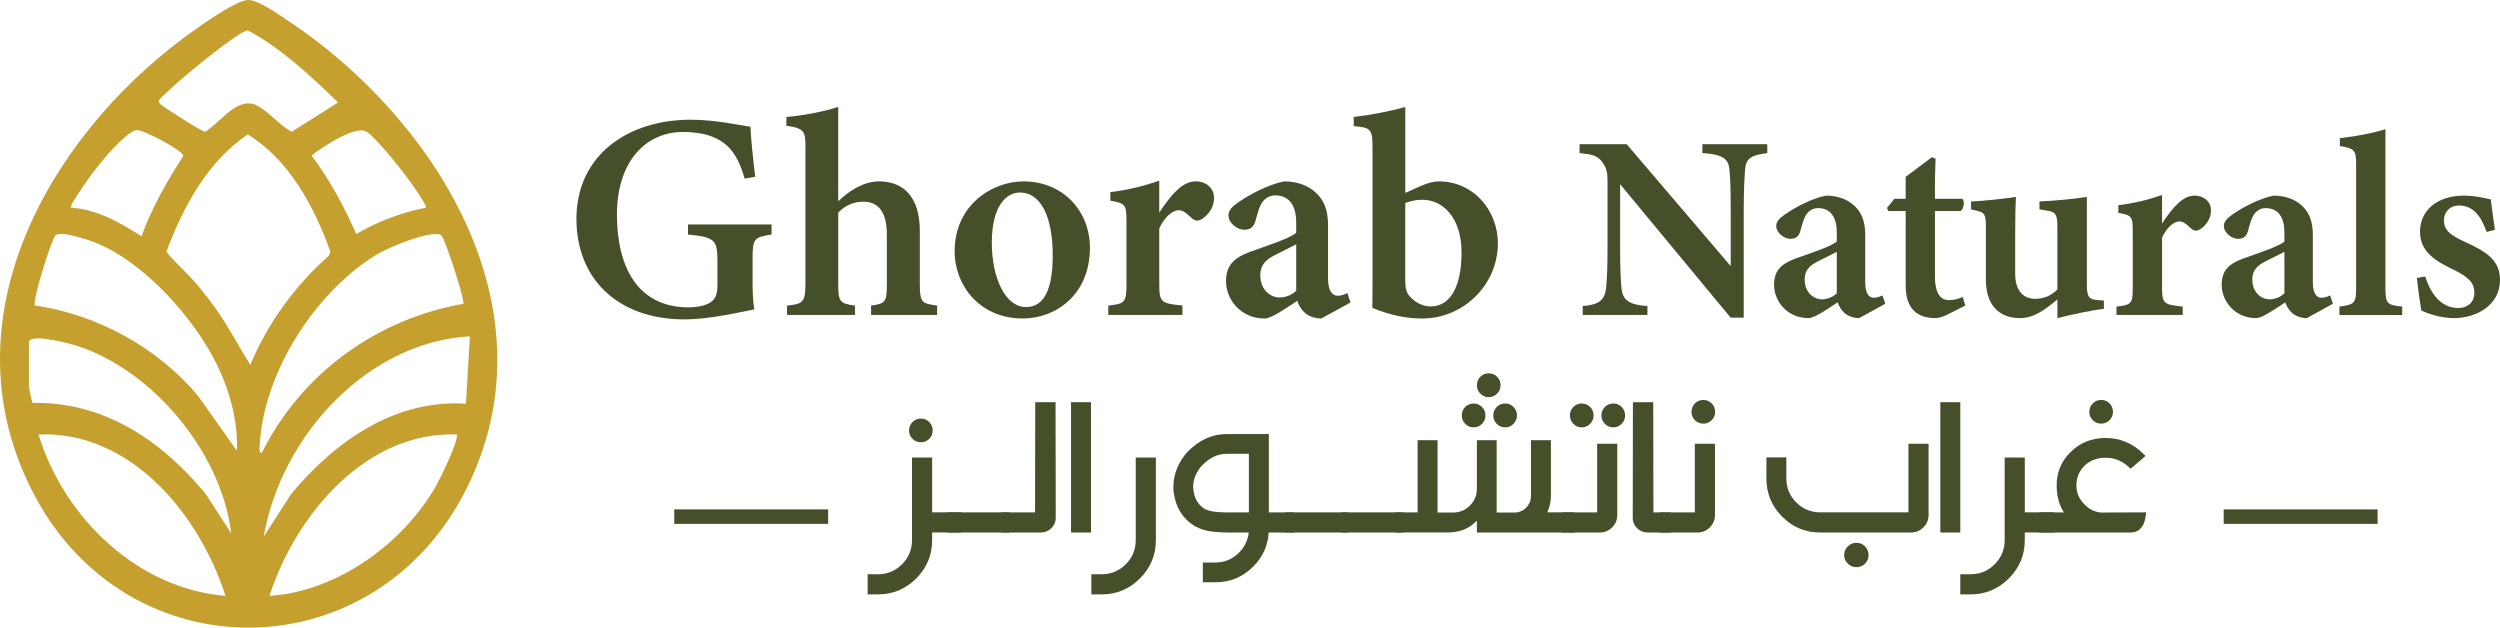 <?xml version="1.0" encoding="UTF-8"?> <svg xmlns="http://www.w3.org/2000/svg" id="Layer_2" data-name="Layer 2" viewBox="0 0 1612.16 404.73"><defs><style> .cls-1 { fill: #454f2a; } .cls-2 { fill: #c5a02e; } </style></defs><g id="Layer_1-2" data-name="Layer 1"><g><path class="cls-2" d="M159.78,0c6.72-.21,20.06,9.44,26.17,13.49,92.49,61.34,173.66,184.34,114.79,301.81-59.01,117.75-218.16,119.67-279.04,3.09C-36.43,207.09,31.27,89.52,117.96,24.81,125.84,18.94,151.57.26,159.78,0ZM159.8,19.59c-6.11.56-39.14,28.08-45.72,34-1.68,1.52-10.82,9.76-11.16,10.47-1.05,2.17-.5,1.86.71,3.27,1.12,1.3,27.02,17.89,28.66,17.63,8.96-5.34,18.66-19.81,29.67-18.18,8.16,1.21,18.36,14.53,26.15,18.17l29.93-18.88c-17.95-17.3-36.46-34.81-58.24-46.49h0ZM91.26,152.37c6.76-18.59,16.41-35.53,26.96-51.85-.58-3.75-25.87-16.9-29.95-16.62-5.62.38-18.13,14.8-22.25,19.7-5.06,6.02-10.83,14-15.14,20.68-.98,1.51-5.98,8.64-5.15,9.63,16.79,1.08,31.4,9.45,45.53,18.45h0ZM274.68,133.92c.91-.89-7.66-13.2-8.84-14.9-4.43-6.42-24.83-32.68-30.5-34.59-7.87-2.66-27.62,10.52-34.44,15.88,11.72,15.49,20.89,32.64,28.83,50.61,13.91-8.15,29.3-13.96,44.94-17h.01ZM161.42,235.37c10.96-26.87,29.45-51.84,50.59-70.41l1.07-2.64c-10.78-29.86-26.75-59.25-53.31-75.67-25.67,17.43-41.41,46.01-52.48,75.64,5.51,7.1,13.02,13.29,19.08,20.36,4.18,4.88,9.08,11.27,12.86,16.54,8.27,11.54,14.67,24.14,22.19,36.17h0ZM152.81,290.7c.69-21.24-5.65-42.28-15.47-60.49-16.44-30.47-50.35-66.8-82.73-76.14-4.21-1.22-15.35-4.87-18.78-2.4-2.33,1.67-15.12,42.23-13.32,45.32,39.38,5.69,78.54,26.54,105.09,58.13l25.2,35.58h0ZM168.81,292.02c26.25-52.5,75.36-86.42,129.96-96.13,1.35-1.84-12.03-42.78-14.21-44.19-6.14-3.97-34.61,8.15-41.47,12.31-38.36,23.21-72.58,74.28-75.54,122.04-.09,1.41-.85,6.22,1.26,5.97h0ZM303,216.92c-64.29,3.28-121.29,62.36-132.94,129.11l17.82-27.67c28.89-34.54,67.45-60.98,112.59-58.02l2.53-43.41h0ZM18.65,220.22v28.98c0,.8,1.94,10.29,2.38,10.63,45.18-.93,82.58,23.48,111.5,58.52l16.62,25.69c-6.76-55.16-54.74-109.38-104.64-122.51-4.14-1.09-24.5-6.01-25.85-1.31h0ZM145.43,384.24c-17.69-54.62-62.53-106.56-120.62-104.06,17.11,55.51,65.54,99.7,120.62,104.06ZM294.38,280.17c-57.23-2.02-102.94,49.97-120.63,104.07,42.38-2.53,85.81-32.76,107.61-71.24,2.29-4.05,15.29-30.4,13.03-32.83h-.01Z"></path><path class="cls-1" d="M497.58,151.22c-11.14,1.76-12.27,2.65-12.27,14.95v15.07c0,6.76.19,13.14,1.14,18.26-10.4,2.04-29.34,6.46-44.9,6.46-44.03,0-69.83-26.99-69.83-64.73,0-41.74,33.97-64.03,73.5-64.03,16.75,0,32.58,3.79,38.7,4.49.38,7.88,1.7,21.3,3.09,32.26l-6.8,1.26c-4.55-16.12-11.04-23.81-22.86-27.79-4.36-1.52-11.64-2.34-16.65-2.34-25.07,0-42.86,19.91-42.86,53.26s13.08,59.87,46.18,59.87c4.72,0,9.98-.83,13.53-2.85,3.24-1.91,5.09-4.73,5.09-11.27v-16.29c0-13.47-2.26-14.87-18.98-16.56v-6.49h53.91v6.49-.02Z"></path><path class="cls-1" d="M561.73,203.11v-6.05c9.27-1.26,10.17-2.46,10.17-13.49v-32.58c0-15-6.07-20.99-15.32-20.93-5.48,0-11.34,2.12-16.03,7.03v46.48c0,10.97,1.15,12.23,10.8,13.49v6.05h-43.81v-6.05c9.89-1.07,11.86-1.77,11.86-13.99v-89.06c0-9.19-.94-11.41-12.29-12.91v-5.67c12.52-1.07,25.13-3.79,33.43-6.45v60.84c6.7-6.58,16.39-12.86,26.26-12.86,16.17,0,26.36,10.41,26.36,31.93v34.24c0,12.15,1.39,12.6,11.16,13.92v6.05h-42.6,0Z"></path><path class="cls-1" d="M660.03,116.97c25.68,0,42.82,19.37,42.82,42.73,0,30.6-22.26,45.69-43.31,45.69-27.77,0-43.95-21.42-43.95-43.27,0-29.68,23.96-45.14,44.44-45.14h0ZM657.76,124.15c-9.35,0-18.18,9.46-18.18,32.32s8.77,41.53,21.98,41.53c8.8,0,17.3-6.19,17.3-33.28,0-24.9-7.62-40.57-21.11-40.57h0Z"></path><path class="cls-1" d="M762.5,203.11h-47.81v-6.05c10.71-1.14,11.73-2.09,11.73-13.8v-40.8c0-10.54-.76-11.36-10.4-13.06v-5.48c10.89-1.39,20.78-3.67,31.55-7.41v20.61c7.87-11.96,15.09-20.17,23.47-20.17,7.02,0,11.86,4.61,11.86,10.58,0,7.57-5.38,12.48-8.54,14.13-2.39,1.14-4.15.46-5.55-.75-3.09-2.72-5.49-5.36-8.78-5.36s-8.78,3.66-12.46,11.73v35.9c0,11.78,1.19,12.48,14.93,13.86v6.07Z"></path><path class="cls-1" d="M852.07,205.39c-4.32,0-8.5-1.64-10.76-3.85-2.59-2.34-3.85-5-4.8-7.55-7.34,4.87-16.63,11.4-21.03,11.4-15.31,0-24.86-12.17-24.86-24.06,0-9.79,4.75-14.87,14.93-18.72,11.32-4.11,26.04-8.79,30.33-12.45v-6.75c0-11.12-4.73-17.42-13.48-17.42-3.62,0-6.28,1.72-8.05,3.99-2.21,2.9-3.17,6.83-4.75,12.45-1.19,4.39-3.76,5.72-7.22,5.72-4.47,0-10.19-4.29-10.19-9.33,0-3.15,2.34-5.55,6.5-8.45,7.47-5.09,18.59-11.12,29.28-13.4,6.92,0,13.17,1.71,18.27,5.37,7.62,5.69,10.17,13.12,10.17,22.86v34.13c0,8.97,3.1,11.38,6.27,11.38,2.03,0,4.12-.7,6.21-1.72l2.02,6.05-18.83,10.34h0ZM835.89,157.53c-3.68,1.96-9.08,4.59-13.08,6.61-6.34,3.1-10.09,6.58-10.09,13.23,0,10.42,7.46,14.48,12.3,14.48,3.45,0,7.57-1.18,10.87-4.36v-29.95h0Z"></path><path class="cls-1" d="M916.15,119.97c4.7-2.07,8.41-3.01,11.67-3.01,22.14,0,38.1,18.38,38.1,40.08,0,26.46-22.12,48.4-48.81,48.34-10,0-20.01-1.9-32.16-6.83.12-4.68.12-9.93.12-14.8v-89.06c0-11.14-.94-12.53-12.09-13.35v-5.92c9.53-1.01,24-3.74,33.23-6.45v55.41l9.94-4.42h0ZM906.21,181.85c0,2.79.44,4.86,1.07,6.51,1.54,3.51,7.58,9.25,15.32,9.25,12.24,0,19.9-12.18,19.9-34.85s-12.34-33.95-25.25-33.95c-4.51,0-7.94.97-11.05,2.12v50.91h0Z"></path><path class="cls-1" d="M1139.66,98.73c-10.51,1.3-13.85,3.32-14.36,11-.39,6.19-.84,12.43-.84,27.52v67.6h-8.42l-71.29-86.07v39.71c0,14.92.4,21.88.85,26.79.56,7.87,4.35,11.29,16.77,12.09v5.73h-41.72v-5.73c9.95-.85,14.13-3.39,15.03-11.47.62-5.86.96-12.49.96-27.47v-41.22c0-5.29-.34-8.67-3.5-12.83-3.11-4.24-7-4.92-14.53-5.66v-5.73h30.37l67.09,78.6v-34.35c0-15.09-.23-21.28-.74-27.13-.51-7.4-3.63-10.54-17.52-11.39v-5.73h41.84v5.73h0Z"></path><path class="cls-1" d="M1198.92,205.14c-3.86,0-7.59-1.47-9.61-3.44-2.31-2.09-3.44-4.46-4.29-6.74-6.56,4.35-14.86,10.18-18.79,10.18-13.68,0-22.21-10.88-22.21-21.5,0-8.74,4.24-13.28,13.34-16.72,10.11-3.67,23.26-7.85,27.1-11.12v-6.03c0-9.94-4.23-15.56-12.04-15.56-3.24,0-5.61,1.53-7.19,3.57-1.97,2.59-2.83,6.1-4.24,11.12-1.07,3.92-3.36,5.11-6.45,5.11-3.99,0-9.11-3.83-9.11-8.33,0-2.81,2.09-4.96,5.81-7.55,6.67-4.55,16.61-9.94,26.16-11.97,6.18,0,11.76,1.52,16.32,4.79,6.81,5.08,9.08,11.72,9.08,20.42v30.49c0,8.01,2.77,10.16,5.6,10.16,1.81,0,3.68-.63,5.55-1.53l1.8,5.4-16.82,9.24h-.01ZM1184.46,162.39c-3.29,1.75-8.11,4.1-11.68,5.9-5.67,2.77-9.01,5.88-9.01,11.82,0,9.31,6.67,12.93,10.99,12.93,3.08,0,6.76-1.06,9.71-3.9v-26.76h-.01Z"></path><path class="cls-1" d="M1255.2,203.16c-2.88,1.41-5.59,1.98-6.95,1.98-12.27,0-19.35-6.28-19.35-21.04v-47.98h-11.14l-.9-2.03,4.79-5.9h7.24v-14.12c4.87-3.83,11.99-8.89,16.97-12.72l2.32,1c-.23,5.46-.51,14.74-.4,25.84h17.77c1.52,1.69.91,6.41-1.24,7.94h-16.53v42.16c0,13.39,5.42,15.27,9.05,15.27,3.29,0,6.09-.86,8.9-2.05l1.63,5.51-12.17,6.15h.01Z"></path><path class="cls-1" d="M1356.73,199.1c-9.45,1.3-19.7,3.5-29.99,6.04v-12.05c-7.72,6.41-14.95,12.05-24.27,12.05-13.22,0-21.84-8.38-21.84-24.64v-34.3c0-8.27-1.13-9.17-5.59-10.24l-3.97-.96v-5.07c8.17-.34,20.78-1.7,28.96-2.94-.4,6.52-.51,15.09-.51,25.28v24.14c0,12.38,6.36,16.28,12.88,16.28,5.28,0,9.89-1.61,14.33-6.04v-40.35c0-8.27-1.26-9.56-6.36-10.41l-5.2-.9v-5.07c10.18-.4,23.69-1.82,30.56-2.94v55.76c0,8.69,1.13,10.32,6.91,10.77l4.08.28v5.31Z"></path><path class="cls-1" d="M1407.56,203.11h-42.71v-5.4c9.57-1.02,10.48-1.86,10.48-12.32v-36.45c0-9.42-.68-10.15-9.29-11.66v-4.9c9.73-1.25,18.57-3.28,28.18-6.62v18.41c7.03-10.68,13.48-18.02,20.96-18.02,6.27,0,10.6,4.12,10.6,9.45,0,6.76-4.8,11.15-7.63,12.62-2.13,1.02-3.71.41-4.96-.67-2.76-2.43-4.9-4.79-7.84-4.79s-7.84,3.27-11.13,10.48v32.07c0,10.52,1.07,11.15,13.34,12.38v5.42Z"></path><path class="cls-1" d="M1487.58,205.14c-3.86,0-7.59-1.47-9.61-3.44-2.31-2.09-3.44-4.46-4.29-6.74-6.56,4.35-14.86,10.18-18.79,10.18-13.68,0-22.21-10.88-22.21-21.5,0-8.74,4.24-13.28,13.34-16.72,10.11-3.67,23.26-7.85,27.1-11.12v-6.03c0-9.94-4.23-15.56-12.04-15.56-3.24,0-5.61,1.53-7.19,3.57-1.97,2.59-2.83,6.1-4.24,11.12-1.07,3.92-3.36,5.11-6.45,5.11-3.99,0-9.11-3.83-9.11-8.33,0-2.81,2.09-4.96,5.81-7.55,6.67-4.55,16.61-9.94,26.16-11.97,6.18,0,11.76,1.52,16.32,4.79,6.81,5.08,9.08,11.72,9.08,20.42v30.49c0,8.01,2.77,10.16,5.6,10.16,1.81,0,3.68-.63,5.55-1.53l1.8,5.4-16.82,9.24h-.01ZM1473.12,162.39c-3.29,1.75-8.11,4.1-11.68,5.9-5.67,2.77-9.01,5.88-9.01,11.82,0,9.31,6.67,12.93,10.99,12.93,3.08,0,6.76-1.06,9.71-3.9v-26.76h0Z"></path><path class="cls-1" d="M1508.61,203.11v-5.4c10.07-1.35,10.77-2.19,10.77-13.04v-78.5c0-9.34-.96-10.36-10.48-12.04v-5.06c10.8-1.13,22.18-3.4,29.37-5.76v101.37c0,11.18.69,11.92,10.82,13.04v5.4h-40.48Z"></path><path class="cls-1" d="M1603.54,149.56c-3.93-11.15-9.22-17.04-18.01-17.04-5.16,0-9.51,3.68-9.51,9.69,0,6.4,4.47,9.68,13.52,13.76,14.02,6.39,22.62,11.92,22.62,24.53,0,16.47-15.44,24.65-29.71,24.65-8.81,0-17.48-3.15-21.04-4.96-.74-4.25-2.26-15.11-2.83-20.92l5.35-.96c3.38,10.73,9.97,20.31,21.28,20.31,6.44,0,10.43-4.07,10.43-9.76,0-6.08-3.25-9.98-13.22-14.82-11.42-5.54-21.84-11.29-21.84-24.7s10.83-23.17,28.08-23.17c7.78,0,13.87,1.69,17.58,2.42.51,4.4,1.91,15.18,2.65,19.58l-5.35,1.41v-.02Z"></path><path class="cls-1" d="M566.12,383.3h-6.61v-12.98h6.61c6.09,0,11.28-2.15,15.57-6.43,4.29-4.29,6.43-9.48,6.43-15.57v-53.26h12.98v35.34h18.75v12.98h-18.75v4.93c0,9.62-3.43,17.85-10.28,24.71s-15.09,10.28-24.71,10.28h.01ZM593.89,285.2c-2.16,0-3.99-.74-5.47-2.22s-2.22-3.27-2.22-5.35.74-3.99,2.22-5.47,3.31-2.22,5.47-2.22,3.87.74,5.35,2.22c1.48,1.48,2.22,3.31,2.22,5.47s-.74,3.87-2.22,5.35-3.27,2.22-5.35,2.22Z"></path><path class="cls-1" d="M651.12,343.39h-40.15v-12.98h40.15v12.98Z"></path><path class="cls-1" d="M671.32,343.39h-25.61l-.12-12.98h21.88l.12-71.05h13.1l.12,74.66c0,2.57-.94,4.77-2.83,6.61-1.88,1.84-4.11,2.76-6.67,2.76h.01Z"></path><path class="cls-1" d="M703.53,343.39h-12.86v-84.03h12.86v84.03h0Z"></path><path class="cls-1" d="M710.39,383.3h-6.61v-12.98h6.61c6.09,0,11.28-2.15,15.57-6.43,4.29-4.29,6.43-9.48,6.43-15.57v-53.26h12.98v53.26c0,9.62-3.43,17.85-10.28,24.71s-15.09,10.28-24.71,10.28h0Z"></path><path class="cls-1" d="M783.72,375.49h-8.05v-12.74h8.05c5.37,0,10.08-1.76,14.13-5.29,4.05-3.53,6.51-8.01,7.39-13.46l.12-.6h-13.46c-3.05,0-6.45-.2-10.22-.6-3.77-.4-7.49-1.56-11.18-3.49-7.86-4.81-12.42-12.22-13.71-22.24-.08-.96-.12-1.96-.12-3.01,0-8.09,2.96-15.59,8.9-22.48,7.53-7.77,15.99-11.66,25.37-11.66h27.29v50.49h16.23v12.98h-16.35c-.48,8.49-3.81,15.83-9.98,22-6.73,6.73-14.87,10.1-24.41,10.1h0ZM805.36,330.41v-37.75h-14.43c-5.69,0-10.98,2.52-15.87,7.57-3.77,4.25-5.65,8.86-5.65,13.83.32,6.49,2.76,11.18,7.33,14.07,2.96,1.52,7.41,2.28,13.34,2.28h15.28Z"></path><path class="cls-1" d="M869.08,343.39h-40.15v-12.98h40.15v12.98Z"></path><path class="cls-1" d="M905.14,343.39h-40.15v-12.98h40.15v12.98Z"></path><path class="cls-1" d="M1015.14,343.39h-62.75v-7.45l-.84.6c-4.57,4.57-10.7,6.85-18.39,6.85h-33.54v-12.98h14.55v-46.53h12.86v46.65h9.98c4.25,0,7.87-1.5,10.88-4.51,3.01-3,4.51-6.63,4.51-10.88v-31.26h12.74v46.65h11.42c2.96,0,5.49-1.04,7.57-3.13s3.13-4.61,3.13-7.57v-35.95h12.86v35.95c0,3.85-.8,7.38-2.4,10.58h17.43v12.98h0ZM950.23,275.59c-2.09,0-3.87-.76-5.35-2.28s-2.22-3.33-2.22-5.41.74-3.99,2.22-5.47,3.26-2.22,5.35-2.22,3.99.74,5.47,2.22,2.22,3.31,2.22,5.47-.74,3.89-2.22,5.41c-1.48,1.52-3.31,2.28-5.47,2.28ZM959.96,256.11c-2.08,0-3.87-.76-5.35-2.28s-2.22-3.33-2.22-5.41.74-3.99,2.22-5.47,3.26-2.22,5.35-2.22,3.99.74,5.47,2.22,2.22,3.31,2.22,5.47-.74,3.89-2.22,5.41c-1.48,1.52-3.31,2.28-5.47,2.28ZM970.66,275.59c-2.16,0-3.99-.76-5.47-2.28s-2.22-3.33-2.22-5.41.74-3.99,2.22-5.47,3.31-2.22,5.47-2.22,3.87.74,5.35,2.22,2.22,3.31,2.22,5.47-.74,3.89-2.22,5.41c-1.48,1.52-3.27,2.28-5.35,2.28Z"></path><path class="cls-1" d="M1031.62,343.39h-24.16v-12.98h22.48v-44.24h12.98v45.92c0,3.13-1.1,5.79-3.31,8s-4.87,3.31-8,3.31h.01ZM1019.95,275.59c-2.08,0-3.87-.76-5.35-2.28s-2.22-3.33-2.22-5.41.74-3.99,2.22-5.47,3.26-2.22,5.35-2.22,3.99.74,5.47,2.22,2.22,3.31,2.22,5.47-.74,3.89-2.22,5.41c-1.48,1.52-3.31,2.28-5.47,2.28ZM1040.39,275.59c-2.16,0-3.99-.76-5.47-2.28s-2.22-3.33-2.22-5.41.74-3.99,2.22-5.47,3.31-2.22,5.47-2.22,3.87.74,5.35,2.22,2.22,3.31,2.22,5.47-.74,3.89-2.22,5.41c-1.48,1.52-3.27,2.28-5.35,2.28Z"></path><path class="cls-1" d="M1077.18,343.39h-14.79c-2.57,0-4.79-.92-6.67-2.76s-2.83-4.05-2.83-6.61l.12-74.66h13.1l.12,71.05h11.06l-.12,12.98h.01Z"></path><path class="cls-1" d="M1094.61,343.39h-24.16v-12.98h22.48v-44.24h12.98v45.92c0,3.13-1.1,5.79-3.31,8s-4.87,3.31-8,3.31h.01ZM1098.46,273.18c-2.16,0-3.99-.74-5.47-2.22s-2.22-3.26-2.22-5.35.74-3.99,2.22-5.47,3.31-2.22,5.47-2.22,3.87.74,5.35,2.22,2.22,3.31,2.22,5.47-.74,3.87-2.22,5.35-3.27,2.22-5.35,2.22Z"></path><path class="cls-1" d="M1232.38,343.39h-58.55c-9.62,0-17.81-3.41-24.58-10.22s-10.16-15.03-10.16-24.65v-13.58h12.86v13.58c0,6.09,2.14,11.26,6.43,15.51s9.44,6.37,15.45,6.37h56.86v-44.24h12.98v45.92c0,3.13-1.1,5.79-3.31,8s-4.87,3.31-8,3.31h.02ZM1197.16,365.75c-2.16,0-4.03-.76-5.59-2.28s-2.34-3.37-2.34-5.53.78-4.03,2.34-5.59,3.43-2.34,5.59-2.34,4.01.78,5.53,2.34,2.28,3.43,2.28,5.59-.76,4.01-2.28,5.53-3.37,2.28-5.53,2.28Z"></path><path class="cls-1" d="M1264.12,343.39h-12.86v-84.03h12.86v84.03h0Z"></path><path class="cls-1" d="M1270.73,383.3h-6.61v-12.98h6.61c6.09,0,11.28-2.15,15.57-6.43,4.29-4.29,6.43-9.48,6.43-15.57v-53.26h12.98v35.34h18.75v12.98h-18.75v4.93c0,9.62-3.43,17.85-10.28,24.71s-15.09,10.28-24.71,10.28h.01Z"></path><path class="cls-1" d="M1374.12,343.39h-59.15v-12.98h15.99c-3.13-4.73-4.69-10.54-4.69-17.43,0-8.33,2.92-15.43,8.78-21.28,6.09-6.17,13.71-9.26,22.84-9.26s17.23,3.33,24.04,9.98l1.68,1.56-9.62,8.29-1.44-1.32c-4.25-3.85-9.14-5.77-14.67-5.77s-10.26,1.74-13.71,5.23-5.17,7.67-5.17,12.56,1.76,8.94,5.29,12.38c2.88,2.97,6.29,4.69,10.22,5.17l29.45-.12c-.56,8.5-3.85,12.82-9.86,12.98h.02ZM1355.01,273.18c-2.16,0-3.99-.74-5.47-2.22s-2.22-3.26-2.22-5.35.74-3.99,2.22-5.47,3.31-2.22,5.47-2.22,3.87.74,5.35,2.22,2.22,3.31,2.22,5.47-.74,3.87-2.22,5.35-3.27,2.22-5.35,2.22Z"></path><rect class="cls-1" x="434.8" y="328.49" width="99.25" height="9.33"></rect><rect class="cls-1" x="1433.97" y="328.49" width="99.25" height="9.33"></rect></g></g></svg> 